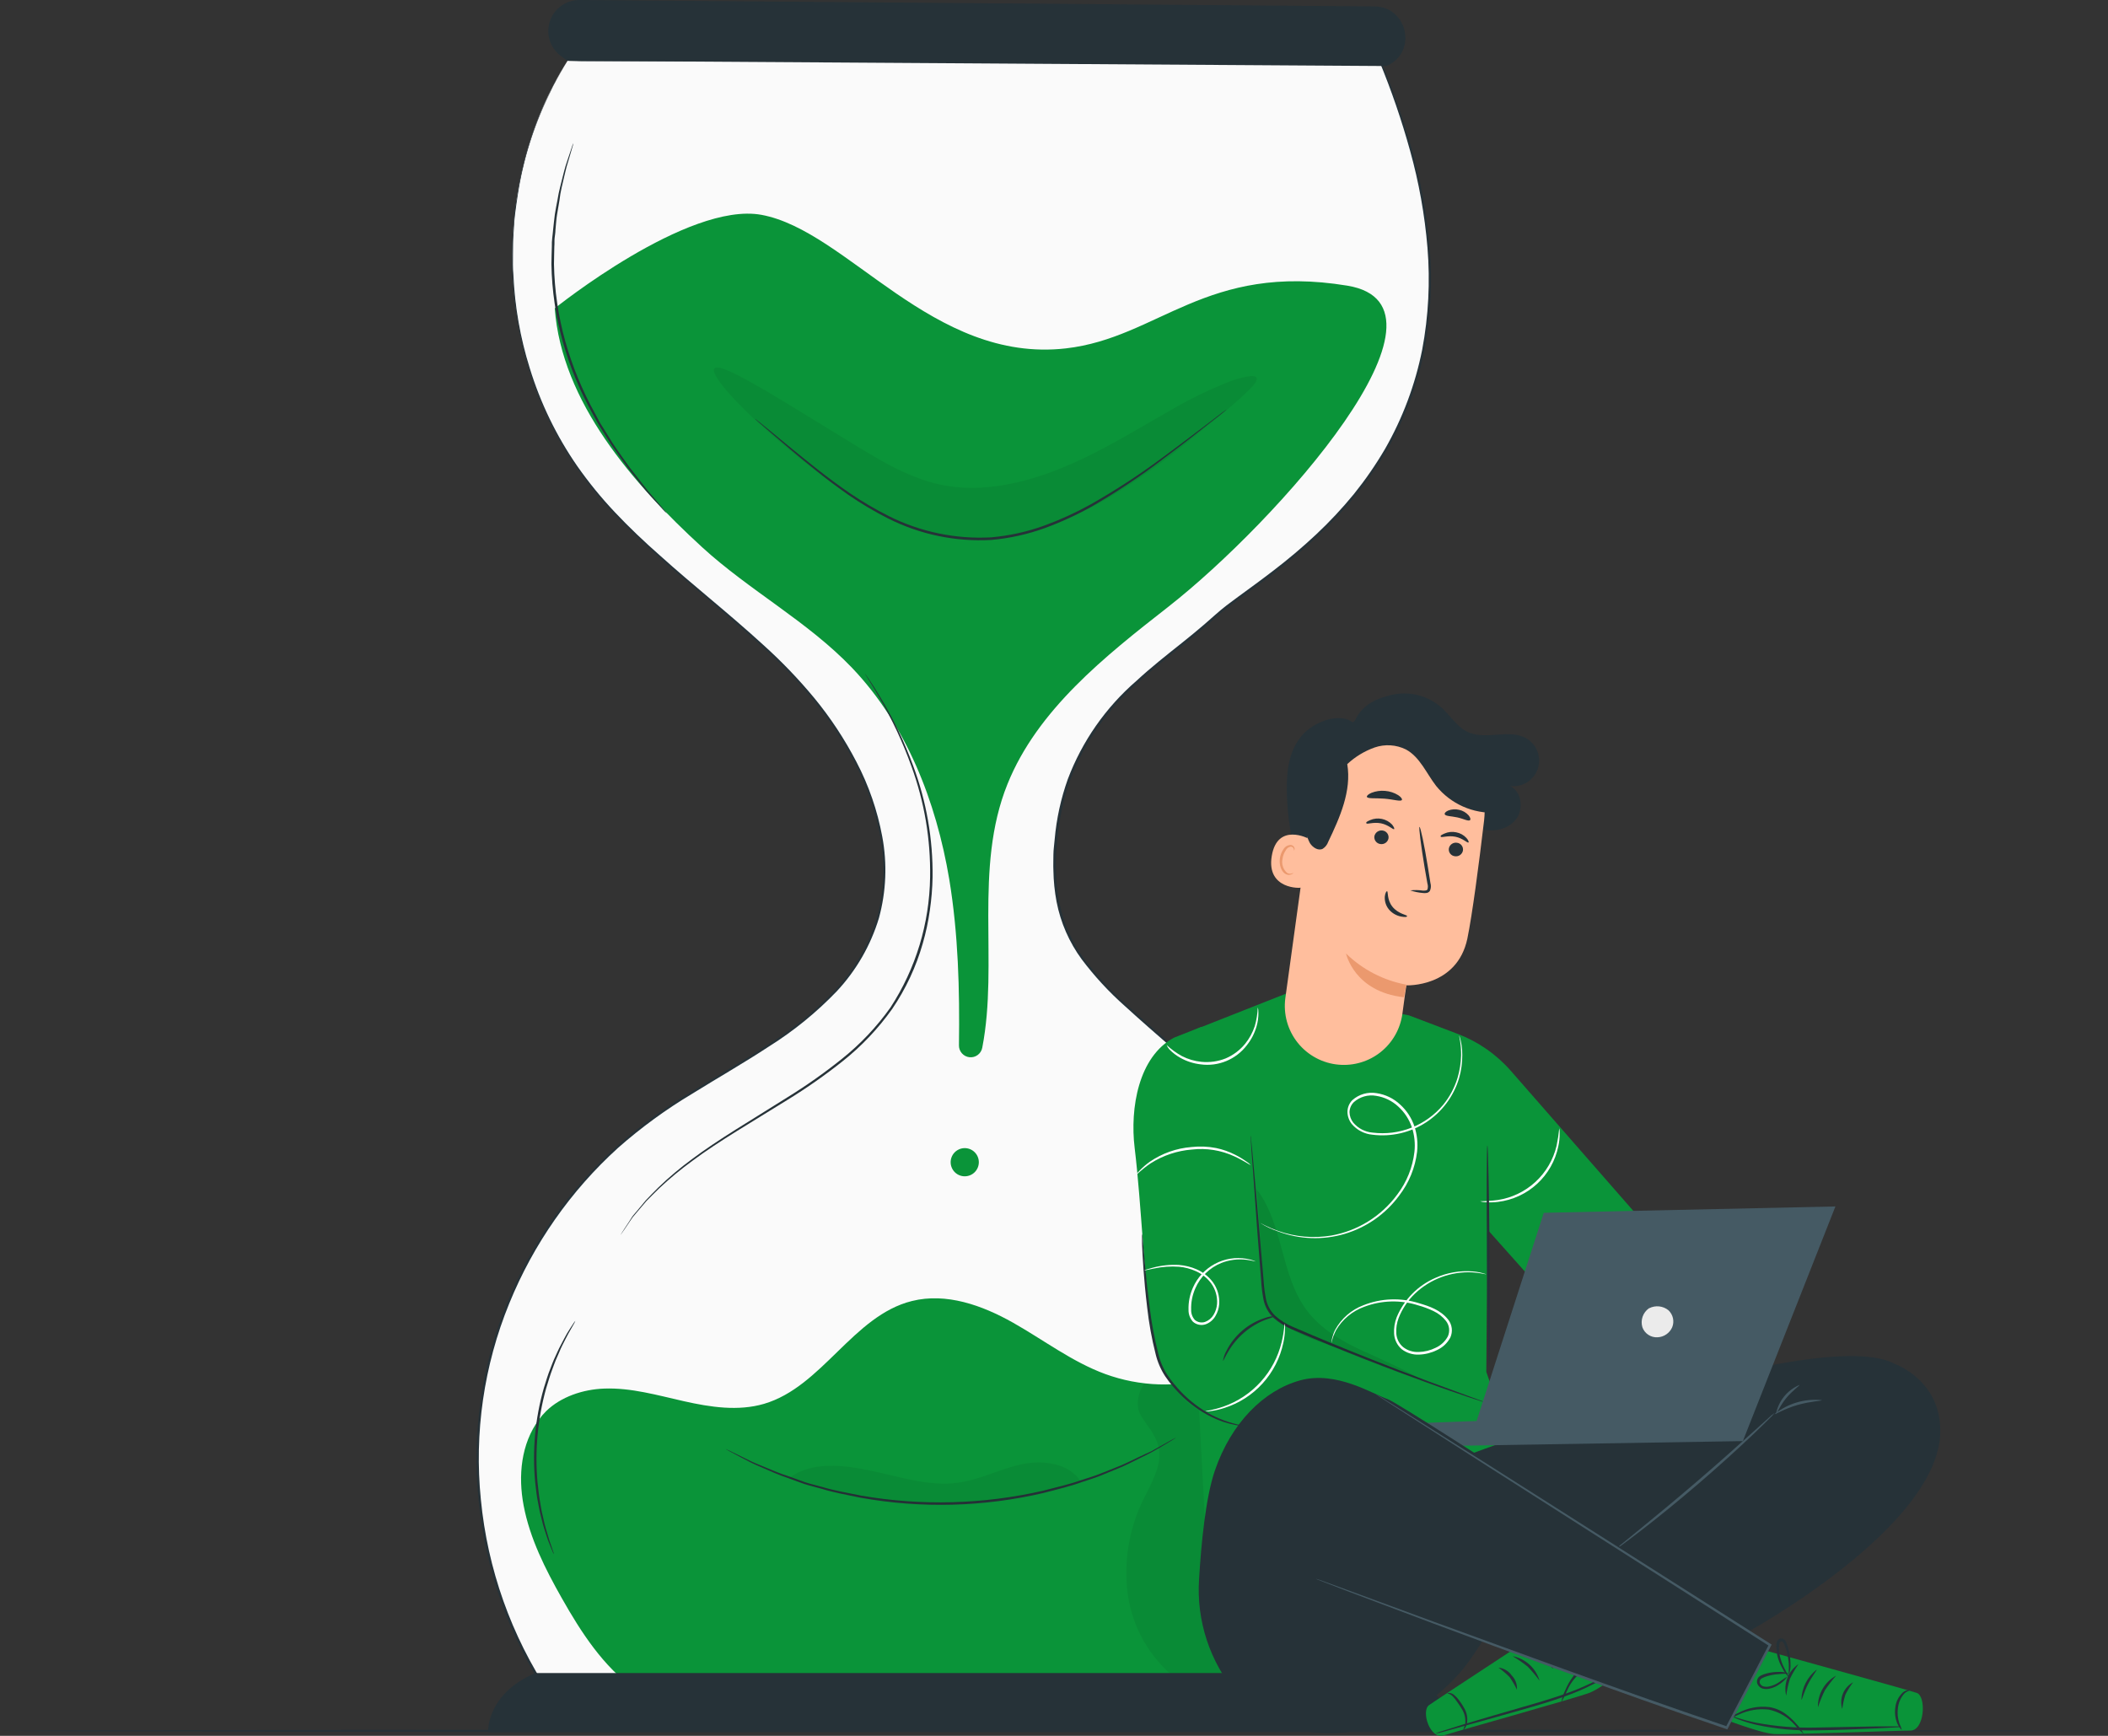 <svg width="170" height="140" viewBox="0 0 170 140" fill="none" xmlns="http://www.w3.org/2000/svg">
<rect x="0" y="0" width="170" height="140" fill="#333333" stroke="none"/>
<path d="M169.05 139.597C169.05 139.652 131.204 139.699 84.529 139.699C37.855 139.699 0 139.659 0 139.597C0 139.534 37.839 139.495 84.529 139.495C131.219 139.495 169.05 139.55 169.05 139.597Z" fill="#263238"/>
<path d="M45.77 4.902C39.481 14.791 39.892 28.505 46.765 37.999C51.345 44.331 58.214 48.579 63.668 54.166C69.122 59.754 73.268 68.002 70.388 75.266C67.457 82.66 58.872 85.665 52.446 90.352C45.356 95.515 40.543 103.226 39.018 111.863C37.492 120.501 39.373 129.393 44.265 136.673H111.04C111.04 136.673 122.772 114.32 107.69 97.279C92.609 80.238 84.51 79.964 85.066 68.789C85.622 57.614 93.443 53.99 97.914 49.797C102.385 45.605 124.166 35.837 111.318 4.898L45.77 4.902Z" fill="#FAFAFA"/>
<path d="M45.77 4.902H46.917H50.303H63.335L111.318 4.866H111.369V4.913C112.353 7.256 113.19 9.657 113.877 12.104C114.598 14.665 115.073 17.289 115.295 19.94C115.527 22.712 115.384 25.502 114.872 28.235C114.31 31.069 113.291 33.792 111.855 36.299C111.111 37.578 110.27 38.797 109.34 39.947C108.39 41.112 107.362 42.212 106.264 43.238C105.152 44.283 103.986 45.271 102.773 46.197C101.558 47.137 100.288 48.022 99.05 48.963C98.431 49.429 97.875 49.954 97.271 50.479C96.668 51.004 96.069 51.494 95.449 51.988C94.215 52.975 92.969 53.947 91.794 55.04C89.34 57.167 87.455 59.871 86.308 62.908C85.757 64.466 85.409 66.088 85.274 67.735C85.238 68.127 85.183 68.558 85.168 68.974C85.152 69.389 85.136 69.804 85.168 70.219C85.177 71.053 85.261 71.885 85.419 72.704C85.729 74.363 86.407 75.932 87.401 77.296C88.425 78.66 89.584 79.916 90.861 81.046C93.396 83.361 96.088 85.575 98.662 87.965C101.237 90.356 103.756 92.848 106.185 95.485C107.425 96.79 108.584 98.169 109.657 99.615C110.736 101.078 111.674 102.641 112.459 104.281C114.044 107.606 115.019 111.19 115.335 114.861C115.654 118.582 115.435 122.33 114.684 125.988C114.319 127.837 113.84 129.661 113.25 131.451C112.67 133.255 111.963 135.016 111.134 136.721L111.107 136.775H44.21L44.183 136.732C41.051 132.018 39.131 126.603 38.591 120.969C38.048 115.557 38.842 110.095 40.903 105.061C42.861 100.249 45.877 95.94 49.727 92.452C51.595 90.803 53.612 89.331 55.753 88.055C57.838 86.763 59.942 85.564 61.928 84.255C63.917 83.012 65.744 81.527 67.367 79.835C68.917 78.173 70.067 76.179 70.729 74.005C71.309 71.883 71.4 69.658 70.995 67.496C70.609 65.41 69.913 63.394 68.93 61.513C67.991 59.702 66.864 57.995 65.569 56.419C64.318 54.908 62.959 53.489 61.501 52.176C58.676 49.574 55.781 47.297 53.179 44.958C51.874 43.783 50.64 42.607 49.5 41.404C48.395 40.227 47.376 38.971 46.451 37.647C44.78 35.218 43.492 32.548 42.631 29.728C41.877 27.293 41.44 24.771 41.33 22.224C41.275 21.645 41.299 21.073 41.299 20.512C41.299 19.952 41.299 19.407 41.35 18.878C41.401 18.349 41.428 17.832 41.467 17.311C41.506 16.79 41.612 16.323 41.679 15.849C42.112 12.963 42.995 10.163 44.296 7.55C44.472 7.146 44.674 6.754 44.9 6.375L45.382 5.556C45.636 5.121 45.773 4.902 45.773 4.902L45.382 5.568L44.915 6.375C44.695 6.755 44.496 7.148 44.32 7.55C43.03 10.169 42.158 12.973 41.734 15.861C41.667 16.331 41.589 16.817 41.53 17.315C41.471 17.812 41.452 18.334 41.412 18.863C41.373 19.392 41.373 19.936 41.369 20.493C41.365 21.049 41.35 21.621 41.404 22.201C41.518 24.739 41.959 27.252 42.717 29.677C43.577 32.487 44.864 35.147 46.534 37.565C47.456 38.883 48.473 40.133 49.578 41.303C50.714 42.509 51.949 43.685 53.253 44.829C55.855 47.18 58.739 49.433 61.584 52.039C63.052 53.362 64.422 54.791 65.682 56.313C66.985 57.901 68.118 59.62 69.064 61.443C70.055 63.335 70.758 65.365 71.148 67.465C71.559 69.65 71.468 71.899 70.882 74.044C70.217 76.243 69.056 78.261 67.489 79.941C65.857 81.643 64.023 83.138 62.026 84.392C60.032 85.705 57.928 86.904 55.847 88.197C53.716 89.469 51.706 90.935 49.844 92.577C46.019 96.047 43.02 100.332 41.072 105.116C39.023 110.124 38.236 115.558 38.779 120.942C39.319 126.544 41.23 131.927 44.343 136.615L44.265 136.572H111.04L110.95 136.627C111.778 134.926 112.482 133.169 113.058 131.368C113.645 129.587 114.122 127.77 114.484 125.93C115.232 122.289 115.45 118.559 115.131 114.857C114.821 111.206 113.853 107.642 112.274 104.336C111.496 102.707 110.566 101.155 109.496 99.701C108.426 98.263 107.272 96.889 106.041 95.587C103.624 92.956 101.12 90.454 98.529 88.079C95.959 85.693 93.275 83.483 90.732 81.155C89.445 80.016 88.275 78.751 87.241 77.378C86.227 75.998 85.532 74.409 85.207 72.727C85.05 71.896 84.965 71.053 84.952 70.208C84.933 69.788 84.952 69.369 84.952 68.95C84.952 68.531 85.023 68.115 85.054 67.7C85.198 66.043 85.554 64.412 86.112 62.845C87.269 59.781 89.172 57.054 91.649 54.911C92.824 53.822 94.082 52.834 95.316 51.851C95.935 51.357 96.543 50.859 97.134 50.35C97.726 49.84 98.31 49.292 98.921 48.822C100.167 47.881 101.433 46.996 102.643 46.059C103.853 45.138 105.016 44.156 106.127 43.117C107.218 42.095 108.24 41.002 109.187 39.845C110.11 38.699 110.947 37.486 111.691 36.217C113.118 33.727 114.132 31.022 114.692 28.208C115.202 25.496 115.345 22.729 115.119 19.979C114.9 17.328 114.429 14.704 113.713 12.143C113.035 9.69 112.208 7.281 111.236 4.929L111.303 4.972L63.347 4.937H50.307H46.914L45.77 4.902Z" fill="#263238"/>
<path d="M108.654 23.039C118.489 24.657 102.984 42.078 94.203 48.951C89.11 52.928 83.663 57.246 81.25 63.233C78.507 70.027 80.54 77.66 79.216 84.494C79.173 84.729 79.043 84.94 78.851 85.084C78.66 85.227 78.421 85.293 78.183 85.267C77.945 85.242 77.725 85.128 77.568 84.947C77.41 84.766 77.327 84.533 77.335 84.294C77.398 79.807 77.28 75.325 76.552 70.909C75.498 64.64 73.092 58.453 68.715 53.864C65.13 50.115 60.432 47.626 56.611 44.123C51.032 39.01 45.299 32.416 44.739 24.869C44.739 24.869 55.452 16.249 61.4 17.326C68.351 18.6 75.192 29.324 85.959 28.098C93.451 27.24 97.248 21.166 108.654 23.039Z" fill="#0A9439"/>
<path d="M109.528 116.275C109.281 113.814 108.623 111.032 106.44 109.873C105.12 109.167 103.509 109.246 102.06 109.626C100.61 110.006 99.25 110.668 97.816 111.095C94.965 111.933 91.921 111.836 89.129 110.817C86.461 109.837 84.173 108.074 81.685 106.671C79.197 105.269 76.309 104.242 73.55 104.928C68.793 106.103 66.317 111.84 61.615 113.223C59.523 113.834 57.278 113.489 55.154 113.011C53.03 112.533 50.895 111.91 48.72 111.992C47.012 112.055 45.237 112.647 44.042 113.814L44.01 113.85C43.811 114.044 43.63 114.257 43.47 114.484C42.012 116.443 41.777 119.041 42.227 121.416C42.729 124.076 43.971 126.533 45.303 128.888C46.871 131.662 48.657 134.421 51.251 136.27C54.456 138.554 58.48 136.979 62.403 137.289C71.544 138.01 81.379 138.5 90.524 137.794C95.356 137.402 99.881 137.943 103.713 134.977C106.409 132.892 108.164 129.75 109.011 126.451C109.857 123.152 109.869 119.664 109.528 116.275Z" fill="#0A9439"/>
<g opacity="0.24">
<path opacity="0.24" d="M92.272 111.565C91.758 112.349 91.535 113.415 92.033 114.214C92.53 115.014 93.208 115.746 93.42 116.667C93.761 118.109 92.891 119.52 92.244 120.856C91.048 123.245 90.596 125.938 90.947 128.586C91.318 131.244 92.69 133.659 94.783 135.338C95.712 136.055 96.919 136.611 98.039 136.258C99.093 135.929 99.771 134.86 99.999 133.774C100.226 132.689 100.034 131.572 99.897 130.479C99.258 125.384 99.391 120.222 100.288 115.166C100.437 114.324 100.578 113.36 100.046 112.69C99.661 112.3 99.173 112.028 98.639 111.906C96.601 111.228 94.403 111.981 92.291 111.581" fill="black"/>
</g>
<path d="M39.363 139.707C39.363 139.707 39.179 136.642 43.176 134.934H113.411C113.411 134.934 117.074 136.791 117.525 139.636L39.363 139.707Z" fill="#263238"/>
<path d="M111.918 5.274L111.804 5.325L45.762 4.902C45.762 4.902 45.527 4.753 45.178 4.475C44.766 4.152 44.466 3.709 44.319 3.207C44.172 2.705 44.186 2.17 44.359 1.676C44.532 1.183 44.855 0.755 45.283 0.455C45.711 0.154 46.222 -0.005 46.745 0L110.848 0.517C113.485 0.541 114.316 4.146 111.918 5.274Z" fill="#263238"/>
<g opacity="0.24">
<path opacity="0.24" d="M101.339 30.469C101.472 30.724 100.974 31.253 100.03 32.115C99.086 32.977 97.679 34.109 95.931 35.531C93.833 37.265 91.606 38.837 89.27 40.233C87.819 41.074 86.292 41.775 84.71 42.33C83.852 42.626 82.976 42.868 82.088 43.054C81.155 43.253 80.208 43.376 79.255 43.423C77.325 43.528 75.392 43.262 73.562 42.639C71.944 42.051 70.406 41.261 68.985 40.288C67.669 39.418 66.537 38.556 65.459 37.73C64.381 36.903 63.421 36.107 62.552 35.355C59.084 32.35 57.258 30.14 57.611 29.713C57.963 29.286 60.432 30.677 64.272 33.028L67.406 34.947C68.531 35.629 69.734 36.386 70.964 37.083C72.185 37.8 73.479 38.384 74.824 38.827C76.2 39.239 77.637 39.408 79.071 39.328C82.08 39.171 84.999 38.114 87.527 36.891C90.054 35.669 92.342 34.242 94.325 33.129C95.894 32.203 97.534 31.404 99.231 30.739C100.473 30.304 101.225 30.222 101.339 30.469Z" fill="black"/>
</g>
<path d="M77.382 92.679C77.66 92.569 77.97 92.572 78.245 92.688C78.52 92.805 78.738 93.025 78.852 93.301C78.966 93.577 78.967 93.887 78.854 94.164C78.742 94.441 78.524 94.662 78.25 94.779C77.975 94.897 77.665 94.902 77.387 94.793C77.109 94.684 76.885 94.469 76.764 94.196C76.642 93.923 76.633 93.613 76.739 93.334C76.844 93.054 77.056 92.828 77.327 92.703" fill="#0A9439"/>
<path d="M53.763 41.397C53.677 41.326 53.598 41.247 53.528 41.161L52.889 40.464C52.619 40.154 52.262 39.794 51.898 39.336L50.652 37.768C50.225 37.165 49.743 36.514 49.257 35.809L48.54 34.669C48.418 34.473 48.289 34.277 48.171 34.069L47.827 33.435C46.784 31.587 45.967 29.62 45.393 27.577C44.817 25.535 44.506 23.428 44.469 21.308C44.469 20.818 44.496 20.344 44.504 19.877C44.504 19.646 44.504 19.419 44.535 19.196C44.567 18.972 44.582 18.753 44.606 18.537C44.657 18.106 44.688 17.687 44.747 17.287C44.806 16.888 44.888 16.504 44.955 16.147C45.064 15.415 45.26 14.776 45.397 14.188C45.472 13.906 45.531 13.639 45.605 13.404L45.82 12.75L46.122 11.853C46.151 11.746 46.19 11.642 46.24 11.543C46.224 11.652 46.197 11.76 46.161 11.864C46.095 12.092 46.008 12.393 45.895 12.774L45.699 13.428C45.632 13.667 45.578 13.933 45.507 14.212C45.382 14.78 45.197 15.422 45.115 16.171C45.052 16.531 44.99 16.911 44.923 17.307C44.856 17.703 44.841 18.118 44.794 18.549C44.794 18.765 44.751 18.98 44.727 19.203C44.704 19.427 44.727 19.654 44.704 19.881C44.704 20.344 44.672 20.814 44.676 21.3C44.715 23.408 45.021 25.503 45.589 27.534C46.16 29.562 46.966 31.516 47.991 33.356C48.105 33.568 48.218 33.779 48.328 33.991C48.438 34.203 48.575 34.383 48.693 34.587L49.398 35.727C49.876 36.448 50.35 37.098 50.765 37.686L51.988 39.253C52.34 39.72 52.689 40.084 52.948 40.405L53.559 41.13C53.633 41.215 53.7 41.304 53.763 41.397Z" fill="#263238"/>
<path d="M50.044 99.606C50.064 99.561 50.087 99.518 50.115 99.477L50.35 99.109C50.456 98.944 50.585 98.748 50.742 98.513L50.989 98.121C51.087 97.992 51.2 97.863 51.314 97.73L52.098 96.789C52.399 96.464 52.744 96.127 53.108 95.759C53.953 94.945 54.851 94.189 55.797 93.494C57.877 91.927 60.561 90.359 63.468 88.522C64.997 87.579 66.467 86.544 67.869 85.422C69.373 84.224 70.701 82.821 71.814 81.253C73.853 78.122 74.96 74.476 75.008 70.74C75.058 67.695 74.547 64.667 73.503 61.807C72.811 59.876 71.943 58.014 70.909 56.243C70.545 55.612 70.247 55.134 70.043 54.809L69.812 54.44C69.761 54.358 69.738 54.311 69.738 54.311C69.773 54.346 69.803 54.386 69.828 54.429L70.079 54.789C70.294 55.102 70.604 55.573 70.976 56.204C72.042 57.965 72.934 59.826 73.64 61.76C74.713 64.632 75.244 67.678 75.208 70.744C75.191 71.628 75.119 72.51 74.992 73.385C74.865 74.3 74.673 75.205 74.416 76.093C73.881 77.972 73.049 79.754 71.952 81.371C70.827 82.955 69.484 84.373 67.963 85.583C66.552 86.706 65.075 87.742 63.539 88.686C60.62 90.508 57.932 92.06 55.851 93.615C54.907 94.301 54.006 95.045 53.156 95.845C52.791 96.209 52.442 96.538 52.137 96.86L51.353 97.781C51.236 97.921 51.122 98.051 51.024 98.172L50.769 98.544L50.377 99.128L50.127 99.485C50.103 99.528 50.075 99.568 50.044 99.606Z" fill="#263238"/>
<path d="M46.4 106.531C46.377 106.594 46.348 106.656 46.314 106.715L46.032 107.213C45.907 107.424 45.758 107.691 45.605 107.996C45.452 108.302 45.256 108.662 45.092 109.074C45.005 109.277 44.911 109.489 44.817 109.708C44.723 109.928 44.645 110.171 44.551 110.414C44.363 110.9 44.214 111.432 44.041 111.981C43.36 114.437 43.125 116.996 43.348 119.535C43.415 120.115 43.462 120.672 43.563 121.181C43.607 121.436 43.642 121.687 43.693 121.922C43.744 122.157 43.799 122.384 43.849 122.6C43.936 123.035 44.065 123.415 44.159 123.752C44.253 124.089 44.347 124.378 44.433 124.614L44.617 125.154C44.644 125.215 44.661 125.28 44.668 125.346C44.631 125.292 44.6 125.233 44.578 125.17C44.52 125.025 44.449 124.853 44.359 124.641C44.24 124.362 44.137 124.077 44.049 123.787C43.944 123.45 43.806 123.07 43.708 122.635C43.654 122.419 43.599 122.192 43.54 121.957C43.481 121.722 43.446 121.467 43.395 121.213C43.285 120.695 43.23 120.139 43.16 119.555C42.915 117 43.151 114.421 43.857 111.954C44.034 111.389 44.19 110.853 44.39 110.367C44.488 110.124 44.566 109.885 44.668 109.661L44.958 109.023C45.131 108.631 45.35 108.267 45.503 107.953C45.641 107.683 45.794 107.422 45.961 107.169L46.275 106.687C46.353 106.582 46.392 106.527 46.4 106.531Z" fill="#263238"/>
<path d="M94.842 115.95L94.764 116.005L94.521 116.158L93.569 116.73L92.879 117.121C92.62 117.266 92.334 117.4 92.029 117.552C91.41 117.85 90.728 118.23 89.921 118.536L88.667 119.049C88.232 119.222 87.758 119.359 87.28 119.523C86.328 119.872 85.27 120.123 84.169 120.409C79.334 121.541 74.32 121.674 69.432 120.801C68.311 120.573 67.246 120.378 66.274 120.08C65.788 119.939 65.31 119.829 64.863 119.688L63.586 119.222C62.767 118.959 62.062 118.618 61.431 118.352C61.117 118.215 60.824 118.093 60.561 117.96L59.848 117.588L58.868 117.067L58.618 116.926L58.535 116.875C58.535 116.875 58.571 116.875 58.629 116.91L58.888 117.031L59.883 117.517L60.6 117.87C60.867 117.995 61.164 118.109 61.478 118.242C62.109 118.493 62.814 118.826 63.637 119.077L64.899 119.535C65.345 119.684 65.823 119.79 66.309 119.927C67.277 120.217 68.339 120.401 69.444 120.624C74.309 121.467 79.293 121.334 84.106 120.233C85.203 119.95 86.257 119.711 87.209 119.371C87.687 119.21 88.157 119.081 88.592 118.908L89.846 118.411C90.653 118.113 91.339 117.744 91.958 117.458C92.264 117.31 92.554 117.18 92.812 117.067L93.51 116.675L94.478 116.134L94.732 116.001C94.811 115.958 94.842 115.946 94.842 115.95Z" fill="#263238"/>
<path d="M98.929 33.02C98.905 33.048 98.877 33.073 98.847 33.094L98.588 33.306C98.349 33.498 98.016 33.768 97.589 34.09C96.719 34.779 95.457 35.778 93.862 36.969C92.007 38.39 90.06 39.688 88.036 40.856C86.832 41.53 85.577 42.108 84.282 42.584C82.886 43.092 81.429 43.416 79.949 43.548C77.071 43.71 74.201 43.112 71.626 41.816C70.513 41.251 69.438 40.612 68.409 39.904C67.453 39.23 66.579 38.576 65.808 37.945C64.24 36.699 63.041 35.645 62.195 34.924L61.227 34.086L60.98 33.866L60.898 33.784C60.898 33.784 60.933 33.784 60.992 33.846L61.255 34.054L62.246 34.861C63.108 35.567 64.338 36.601 65.898 37.831C66.681 38.447 67.547 39.093 68.507 39.759C69.532 40.455 70.602 41.083 71.709 41.64C74.257 42.91 77.093 43.495 79.937 43.337C81.399 43.207 82.839 42.888 84.22 42.388C85.505 41.918 86.753 41.348 87.95 40.684C89.971 39.537 91.92 38.267 93.784 36.879C95.383 35.704 96.656 34.724 97.546 34.054L98.568 33.27L98.839 33.075C98.866 33.052 98.896 33.033 98.929 33.02Z" fill="#263238"/>
<g opacity="0.24">
<path opacity="0.24" d="M63.59 119.241C65.447 117.807 68.057 118.152 70.353 118.638C72.649 119.124 74.961 119.903 77.284 119.578C79.036 119.331 80.642 118.473 82.378 118.097C84.114 117.721 86.202 117.999 87.162 119.484C79.49 121.956 71.222 121.871 63.602 119.241" fill="black"/>
</g>
<path d="M128.375 108.607L119.951 99.16L119.864 110.645L122.403 118.011L97.162 122.388L96.092 102.471L94.274 87.19C94.166 86.279 94.363 85.358 94.834 84.57C95.304 83.782 96.022 83.173 96.876 82.837L103.823 80.094L113.619 81.888L117.557 83.385C119.208 84.014 120.679 85.038 121.843 86.367L133.692 99.916" fill="#0A9439"/>
<path d="M119.363 96.887C119.838 96.881 120.313 96.847 120.785 96.785C121.921 96.612 122.98 96.103 123.826 95.324C124.671 94.545 125.265 93.531 125.53 92.412C125.628 91.945 125.7 91.473 125.746 90.998C125.777 91.126 125.789 91.258 125.781 91.39C125.784 91.746 125.747 92.1 125.671 92.448C125.434 93.611 124.837 94.671 123.964 95.476C123.091 96.281 121.987 96.791 120.809 96.934C120.456 96.98 120.1 96.988 119.747 96.958C119.616 96.955 119.486 96.931 119.363 96.887Z" fill="white"/>
<path d="M120.095 110.155C120.154 110.155 120.17 106.174 120.131 101.268C120.091 96.362 120.009 92.385 119.95 92.385C119.892 92.385 119.876 96.363 119.915 101.272C119.954 106.182 120.037 110.155 120.095 110.155Z" fill="#263238"/>
<path d="M119.171 113.074L103.921 106.934C103.318 106.692 102.795 106.285 102.411 105.761C102.027 105.237 101.796 104.616 101.746 103.968L100.63 89.345C100.63 89.345 100.763 83.123 96.876 82.821L94.678 83.691C91.821 85.207 91.116 89.369 91.504 92.578C92.056 97.139 92.287 103.596 92.903 107.553C93.412 110.794 95.254 113.643 98.435 114.477L117.22 118.544L119.171 113.074Z" fill="#0A9439"/>
<path d="M100.849 91.575C100.874 91.684 100.89 91.795 100.896 91.907C100.92 92.147 100.955 92.468 100.994 92.871C101.072 93.73 101.182 94.936 101.315 96.418C101.448 97.899 101.597 99.705 101.77 101.68C101.809 102.177 101.852 102.683 101.895 103.2C101.925 103.726 101.991 104.25 102.091 104.767C102.197 105.291 102.463 105.768 102.851 106.135C103.269 106.502 103.744 106.799 104.258 107.012C108.462 108.831 112.337 110.335 115.151 111.389L118.493 112.62L119.402 112.953C119.508 112.988 119.612 113.031 119.712 113.082C119.601 113.062 119.492 113.032 119.386 112.992L118.466 112.694C117.682 112.428 116.506 112.032 115.104 111.519C112.271 110.5 108.392 109.019 104.172 107.208C103.638 106.984 103.144 106.674 102.71 106.292C102.293 105.896 102.009 105.381 101.895 104.818C101.794 104.293 101.73 103.762 101.703 103.227C101.66 102.706 101.621 102.201 101.582 101.703C101.429 99.744 101.288 97.942 101.19 96.437C101.092 94.932 100.994 93.745 100.931 92.887C100.904 92.495 100.884 92.158 100.872 91.919C100.855 91.805 100.847 91.69 100.849 91.575Z" fill="#263238"/>
<path d="M92.111 99.524C92.127 99.589 92.136 99.654 92.138 99.72L92.189 100.285C92.236 100.806 92.295 101.507 92.37 102.361C92.444 103.215 92.562 104.277 92.714 105.429C92.864 106.677 93.093 107.914 93.4 109.132C93.544 109.76 93.796 110.358 94.145 110.899C94.485 111.397 94.866 111.864 95.285 112.298C95.998 113.032 96.822 113.649 97.726 114.128C98.569 114.556 99.473 114.852 100.406 115.006C100.34 115.014 100.273 115.014 100.206 115.006C100.017 114.993 99.828 114.968 99.642 114.931C98.953 114.803 98.285 114.577 97.659 114.261C96.73 113.793 95.882 113.176 95.152 112.435C94.718 111.997 94.325 111.521 93.976 111.013C93.61 110.456 93.345 109.839 93.192 109.191C92.881 107.963 92.655 106.715 92.515 105.457C92.374 104.281 92.279 103.255 92.217 102.377C92.154 101.499 92.119 100.786 92.099 100.292C92.099 100.065 92.099 99.877 92.099 99.724C92.093 99.657 92.097 99.59 92.111 99.524Z" fill="#263238"/>
<path d="M98.631 109.755C98.671 109.47 98.766 109.194 98.909 108.944C99.224 108.32 99.659 107.764 100.191 107.31C100.722 106.856 101.339 106.512 102.005 106.3C102.275 106.196 102.562 106.147 102.851 106.155C102.595 106.261 102.333 106.356 102.068 106.437C101.438 106.68 100.853 107.029 100.34 107.467C99.827 107.906 99.391 108.428 99.05 109.011C98.776 109.462 98.663 109.767 98.631 109.755Z" fill="#263238"/>
<path d="M101.633 98.635C101.666 98.645 101.697 98.66 101.727 98.678L102.001 98.823C102.355 98.998 102.718 99.151 103.09 99.282C104.461 99.763 105.932 99.89 107.365 99.65C109.494 99.27 111.396 98.088 112.678 96.347C113.445 95.341 113.925 94.147 114.069 92.891C114.14 92.231 114.071 91.563 113.865 90.932C113.649 90.287 113.271 89.709 112.768 89.251C112.273 88.787 111.649 88.484 110.978 88.381C110.66 88.324 110.333 88.34 110.022 88.428C109.711 88.515 109.425 88.672 109.183 88.887C108.964 89.101 108.838 89.392 108.83 89.698C108.837 90.002 108.942 90.296 109.128 90.536C109.323 90.768 109.562 90.96 109.831 91.099C110.1 91.238 110.394 91.323 110.696 91.347C111.757 91.48 112.834 91.343 113.829 90.951C114.823 90.559 115.704 89.923 116.389 89.102C116.908 88.463 117.299 87.73 117.541 86.943C117.721 86.347 117.818 85.728 117.831 85.105C117.835 84.712 117.806 84.319 117.745 83.93C117.721 83.808 117.701 83.707 117.69 83.628C117.686 83.593 117.686 83.558 117.69 83.522C117.852 84.029 117.931 84.558 117.925 85.09C117.929 85.722 117.842 86.351 117.666 86.959C117.23 88.423 116.288 89.684 115.009 90.519C113.729 91.353 112.195 91.707 110.68 91.516C110.356 91.487 110.042 91.395 109.754 91.244C109.466 91.094 109.211 90.888 109.003 90.638C108.79 90.364 108.672 90.029 108.666 89.682C108.666 89.325 108.807 88.983 109.058 88.73C109.321 88.495 109.634 88.322 109.973 88.224C110.312 88.127 110.669 88.107 111.017 88.166C111.73 88.271 112.393 88.593 112.917 89.086C113.448 89.566 113.845 90.175 114.069 90.854C114.283 91.51 114.355 92.205 114.281 92.891C114.128 94.175 113.631 95.393 112.843 96.418C111.755 97.902 110.211 98.989 108.447 99.513C106.683 100.036 104.796 99.968 103.074 99.317C102.566 99.154 102.081 98.925 101.633 98.635Z" fill="white"/>
<path d="M91.641 94.736C91.707 94.619 91.792 94.513 91.892 94.423C92.142 94.158 92.418 93.918 92.715 93.706C93.715 93.018 94.878 92.606 96.088 92.511C96.752 92.436 97.423 92.464 98.079 92.593C98.611 92.704 99.127 92.885 99.611 93.134C99.936 93.297 100.247 93.486 100.543 93.698C100.658 93.768 100.761 93.855 100.849 93.957C100.825 93.988 100.371 93.643 99.548 93.263C98.475 92.766 97.286 92.576 96.112 92.714C94.933 92.807 93.795 93.188 92.797 93.823C92.041 94.329 91.668 94.764 91.641 94.736Z" fill="white"/>
<path d="M94.082 84.279C94.454 84.629 94.868 84.93 95.316 85.176C95.805 85.427 96.337 85.584 96.884 85.638C97.549 85.705 98.221 85.611 98.843 85.364C99.452 85.104 99.99 84.701 100.41 84.189C100.757 83.761 101.023 83.274 101.194 82.751C101.335 82.259 101.415 81.753 101.433 81.242C101.471 81.377 101.488 81.517 101.484 81.657C101.49 82.042 101.439 82.425 101.331 82.794C101.171 83.344 100.905 83.858 100.547 84.306C100.118 84.868 99.547 85.306 98.893 85.576C98.239 85.846 97.526 85.938 96.825 85.842C96.257 85.778 95.707 85.602 95.207 85.325C94.87 85.14 94.563 84.905 94.297 84.627C94.205 84.525 94.132 84.407 94.082 84.279Z" fill="white"/>
<path d="M107.373 108.325C107.374 108.228 107.384 108.131 107.404 108.035C107.459 107.763 107.55 107.499 107.675 107.251C108.173 106.339 108.982 105.635 109.955 105.269C111.387 104.699 112.972 104.643 114.441 105.108C115.249 105.347 116.173 105.645 116.792 106.433C116.948 106.634 117.046 106.873 117.077 107.126C117.107 107.378 117.068 107.634 116.965 107.867C116.728 108.32 116.346 108.68 115.879 108.889C115.429 109.112 114.936 109.235 114.434 109.25C113.935 109.274 113.444 109.121 113.046 108.819C112.863 108.662 112.714 108.47 112.607 108.254C112.501 108.038 112.44 107.802 112.427 107.561C112.402 107.111 112.473 106.661 112.635 106.241C113.226 104.812 114.35 103.671 115.77 103.059C116.711 102.639 117.743 102.461 118.771 102.542C119.145 102.57 119.514 102.648 119.868 102.773C119.868 102.8 119.476 102.671 118.763 102.62C117.912 102.574 117.06 102.702 116.259 102.996C115.459 103.291 114.727 103.745 114.108 104.332C113.534 104.883 113.086 105.551 112.796 106.292C112.644 106.687 112.578 107.111 112.604 107.534C112.615 107.748 112.67 107.958 112.766 108.15C112.862 108.342 112.996 108.512 113.16 108.65C113.518 108.926 113.963 109.064 114.414 109.042C114.885 109.03 115.348 108.915 115.77 108.705C116.196 108.515 116.546 108.188 116.765 107.777C116.853 107.576 116.886 107.356 116.86 107.139C116.834 106.922 116.749 106.716 116.616 106.542C116.343 106.197 115.992 105.921 115.593 105.735C115.206 105.55 114.804 105.399 114.39 105.285C112.96 104.822 111.414 104.862 110.01 105.398C109.058 105.743 108.257 106.409 107.745 107.283C107.575 107.612 107.45 107.963 107.373 108.325Z" fill="white"/>
<path d="M97.217 113.83C97.217 113.791 97.797 113.744 98.678 113.438C99.829 113.033 100.86 112.346 101.677 111.439C102.495 110.533 103.072 109.437 103.357 108.25C103.58 107.341 103.572 106.75 103.611 106.753C103.639 106.889 103.645 107.028 103.631 107.165C103.622 107.54 103.577 107.914 103.498 108.282C103.244 109.506 102.668 110.641 101.829 111.569C100.99 112.497 99.918 113.184 98.725 113.559C98.368 113.676 98.001 113.758 97.628 113.806C97.493 113.834 97.354 113.842 97.217 113.83Z" fill="white"/>
<path d="M92.272 102.464C92.33 102.431 92.392 102.406 92.456 102.389C92.581 102.35 92.762 102.295 93.001 102.233C93.679 102.054 94.381 101.983 95.081 102.021C95.568 102.058 96.044 102.176 96.492 102.37C97.013 102.594 97.467 102.951 97.808 103.404C98.183 103.918 98.365 104.548 98.322 105.183C98.296 105.521 98.193 105.848 98.02 106.139C97.845 106.446 97.567 106.682 97.236 106.805C97.062 106.865 96.875 106.877 96.694 106.841C96.513 106.806 96.345 106.723 96.206 106.601C95.971 106.342 95.843 106.003 95.849 105.653C95.829 105.029 95.952 104.408 96.21 103.839C96.567 103.028 97.186 102.36 97.966 101.94C98.747 101.52 99.646 101.374 100.52 101.523C100.708 101.553 100.893 101.598 101.072 101.66C101.194 101.707 101.256 101.735 101.253 101.743C101.249 101.751 100.99 101.66 100.508 101.602C99.827 101.519 99.136 101.608 98.498 101.86C97.553 102.24 96.796 102.978 96.394 103.913C96.155 104.457 96.041 105.048 96.061 105.641C96.052 105.941 96.159 106.233 96.359 106.456C96.471 106.552 96.606 106.617 96.751 106.644C96.896 106.672 97.046 106.661 97.185 106.613C97.476 106.506 97.719 106.301 97.875 106.033C98.031 105.769 98.125 105.473 98.149 105.167C98.19 104.579 98.026 103.994 97.683 103.514C97.365 103.083 96.939 102.742 96.449 102.526C96.02 102.332 95.562 102.21 95.093 102.166C94.408 102.115 93.719 102.164 93.048 102.311C92.542 102.409 92.28 102.479 92.272 102.464Z" fill="white"/>
<g opacity="0.3">
<path opacity="0.3" d="M114.786 111.33C113.156 110.409 111.562 109.7 109.857 108.928C108.153 108.156 106.48 107.157 105.363 105.653C103.259 102.816 103.498 98.721 101.347 95.924C101.488 97.804 101.627 99.686 101.766 101.57C101.895 103.294 101.633 105.002 102.741 106.174C103.678 107.161 105.504 107.917 106.797 108.345C109.395 109.203 112.192 110.476 114.786 111.33Z" fill="black"/>
</g>
<path d="M141.305 132.822C141.305 132.822 154.067 136.348 154.58 136.537C155.364 136.807 155.219 139.624 154.024 139.577C153.456 139.558 144.228 139.922 143.053 139.851C141.877 139.781 138.351 138.39 138.351 138.39L141.305 132.822Z" fill="#0A9439"/>
<path d="M146.607 137.693C146.764 137.224 146.953 136.765 147.171 136.321C147.445 135.91 147.746 135.518 148.072 135.146C147.618 135.394 147.241 135.763 146.983 136.212C146.724 136.66 146.594 137.171 146.607 137.689V137.693Z" fill="#263238"/>
<path d="M145.274 137.089C145.337 137.089 145.466 136.498 145.807 135.831C146.148 135.165 146.548 134.699 146.505 134.656C146.132 134.946 145.829 135.315 145.616 135.736C145.403 136.158 145.286 136.621 145.274 137.093V137.089Z" fill="#263238"/>
<path d="M144.048 136.756C144.11 136.299 144.21 135.848 144.346 135.408C144.546 134.992 144.778 134.593 145.039 134.213C144.635 134.485 144.323 134.875 144.146 135.329C143.969 135.784 143.934 136.281 144.048 136.756Z" fill="#263238"/>
<path d="M144.256 135.106C144.368 134.804 144.415 134.48 144.393 134.158C144.389 133.807 144.345 133.457 144.264 133.116C144.214 132.914 144.15 132.716 144.072 132.524C144.035 132.403 143.964 132.294 143.868 132.211C143.803 132.163 143.724 132.139 143.644 132.144C143.564 132.148 143.488 132.18 143.429 132.234C143.33 132.329 143.27 132.458 143.26 132.595C143.251 132.707 143.251 132.82 143.26 132.932C143.262 133.142 143.288 133.351 143.339 133.555C143.424 133.897 143.555 134.225 143.731 134.53C143.871 134.825 144.065 135.091 144.303 135.314C144.334 135.314 144.119 134.997 143.864 134.476C143.715 134.174 143.603 133.856 143.531 133.527C143.49 133.335 143.469 133.14 143.468 132.943C143.468 132.748 143.468 132.505 143.586 132.411C143.609 132.39 143.639 132.378 143.67 132.378C143.701 132.378 143.731 132.39 143.754 132.411C143.818 132.473 143.866 132.55 143.895 132.634C143.97 132.818 144.034 133.006 144.087 133.198C144.177 133.523 144.233 133.857 144.256 134.193C144.279 134.742 144.22 135.102 144.256 135.106Z" fill="#263238"/>
<path d="M144.24 134.977C143.98 134.869 143.698 134.823 143.417 134.844C143.112 134.844 142.808 134.881 142.512 134.954C142.329 134.995 142.153 135.06 141.987 135.146C141.882 135.199 141.798 135.285 141.746 135.39C141.695 135.495 141.679 135.614 141.701 135.73C141.73 135.84 141.788 135.94 141.868 136.02C141.949 136.101 142.049 136.159 142.159 136.188C142.347 136.235 142.544 136.235 142.731 136.188C143.033 136.119 143.317 135.985 143.562 135.796C143.794 135.641 143.995 135.443 144.154 135.212C143.918 135.35 143.692 135.503 143.476 135.671C143.239 135.833 142.973 135.949 142.692 136.012C142.537 136.051 142.374 136.051 142.218 136.012C142.144 135.993 142.077 135.955 142.023 135.902C141.968 135.849 141.929 135.783 141.908 135.71C141.897 135.638 141.908 135.564 141.942 135.5C141.976 135.436 142.031 135.384 142.097 135.353C142.242 135.273 142.398 135.213 142.559 135.173C142.84 135.093 143.129 135.043 143.421 135.024C143.919 134.962 144.232 135.013 144.24 134.977Z" fill="#263238"/>
<path d="M148.566 137.83C148.62 137.44 148.705 137.054 148.82 136.678C148.999 136.328 149.208 135.993 149.443 135.678C149.072 135.881 148.781 136.206 148.621 136.598C148.461 136.99 148.442 137.425 148.566 137.83Z" fill="#263238"/>
<path d="M139.663 138.421C139.818 138.519 139.984 138.598 140.157 138.657C140.62 138.832 141.094 138.979 141.575 139.095C143.176 139.445 144.812 139.6 146.45 139.558C148.362 139.534 150.086 139.448 151.336 139.397L152.813 139.319C152.995 139.316 153.175 139.297 153.354 139.264C153.174 139.236 152.991 139.226 152.809 139.236H151.332L146.45 139.331C144.827 139.372 143.205 139.241 141.611 138.939C140.388 138.692 139.679 138.378 139.663 138.421Z" fill="#263238"/>
<path d="M139.287 138.712C139.287 138.739 139.652 138.535 140.243 138.277C140.995 137.922 141.832 137.786 142.657 137.885C143.469 138.061 144.201 138.495 144.745 139.123C144.972 139.391 145.217 139.642 145.478 139.875C145.31 139.564 145.1 139.276 144.855 139.021C144.604 138.729 144.32 138.466 144.009 138.237C143.619 137.949 143.167 137.758 142.688 137.681C141.822 137.576 140.945 137.742 140.177 138.155C139.852 138.291 139.552 138.479 139.287 138.712Z" fill="#263238"/>
<path d="M127.744 129.3C127.744 129.3 115.668 137.207 115.237 137.528C114.586 138.018 115.331 140.357 116.459 139.954C116.992 139.762 127.125 136.94 128.214 136.517C129.303 136.094 132.238 133.72 132.238 133.72L127.744 129.3Z" fill="#0A9439"/>
<path d="M124.159 135.553C124.013 135.056 123.734 134.609 123.351 134.26C122.968 133.911 122.497 133.674 121.988 133.574C122.413 133.829 122.82 134.112 123.207 134.421C123.547 134.778 123.865 135.156 124.159 135.553Z" fill="#263238"/>
<path d="M125.24 134.574C125.087 134.126 124.836 133.719 124.506 133.38C124.176 133.041 123.775 132.78 123.332 132.615C123.301 132.669 123.83 133.006 124.351 133.524C124.872 134.041 125.185 134.605 125.24 134.574Z" fill="#263238"/>
<path d="M126.329 133.876C126.328 133.383 126.14 132.908 125.804 132.548C125.524 132.149 125.104 131.87 124.629 131.764C124.992 132.048 125.334 132.358 125.651 132.693C125.908 133.068 126.135 133.464 126.329 133.876Z" fill="#263238"/>
<path d="M125.632 132.375C125.663 132.375 125.499 132.035 125.362 131.47C125.279 131.143 125.231 130.808 125.217 130.471C125.203 130.273 125.203 130.074 125.217 129.876C125.215 129.786 125.238 129.698 125.283 129.621C125.3 129.594 125.327 129.575 125.358 129.568C125.388 129.561 125.421 129.566 125.448 129.582C125.585 129.637 125.656 129.872 125.722 130.06C125.78 130.246 125.819 130.438 125.84 130.632C125.87 130.968 125.86 131.306 125.808 131.639C125.726 132.211 125.612 132.56 125.644 132.571C125.805 132.291 125.912 131.983 125.957 131.662C126.032 131.319 126.059 130.967 126.036 130.616C126.02 130.406 125.982 130.199 125.922 129.997C125.89 129.889 125.85 129.783 125.804 129.68C125.752 129.551 125.655 129.447 125.53 129.386C125.458 129.352 125.375 129.345 125.298 129.366C125.221 129.386 125.153 129.434 125.107 129.499C125.042 129.608 125.008 129.733 125.009 129.86C124.966 130.418 125.03 130.979 125.197 131.513C125.28 131.828 125.428 132.122 125.632 132.375Z" fill="#263238"/>
<path d="M125.589 132.246C125.589 132.278 125.887 132.137 126.373 132.015C126.657 131.947 126.947 131.908 127.239 131.898C127.405 131.886 127.572 131.897 127.736 131.929C127.808 131.939 127.875 131.972 127.928 132.022C127.98 132.073 128.014 132.139 128.026 132.211C128.029 132.289 128.012 132.366 127.975 132.435C127.939 132.504 127.885 132.562 127.818 132.603C127.684 132.688 127.531 132.739 127.372 132.752C127.085 132.78 126.796 132.751 126.522 132.666C126.266 132.57 126.004 132.493 125.738 132.434C125.959 132.611 126.212 132.744 126.482 132.826C126.773 132.938 127.085 132.984 127.395 132.963C127.589 132.953 127.776 132.894 127.94 132.791C128.037 132.731 128.116 132.647 128.169 132.546C128.222 132.446 128.247 132.333 128.242 132.219C128.228 132.102 128.176 131.993 128.095 131.908C128.014 131.824 127.907 131.768 127.791 131.749C127.607 131.716 127.42 131.708 127.235 131.725C126.93 131.746 126.629 131.802 126.337 131.894C126.064 131.952 125.808 132.073 125.589 132.246Z" fill="#263238"/>
<path d="M117.995 139.518C117.995 139.538 118.199 139.397 118.293 139.052C118.387 138.602 118.306 138.132 118.066 137.74C117.95 137.529 117.819 137.328 117.674 137.136C117.556 136.973 117.418 136.825 117.263 136.697C117.151 136.605 117.015 136.549 116.871 136.537C116.769 136.537 116.718 136.556 116.718 136.568C116.718 136.58 116.934 136.588 117.157 136.815C117.289 136.948 117.406 137.095 117.506 137.254C117.646 137.443 117.777 137.639 117.897 137.841C118.114 138.193 118.208 138.606 118.164 139.017C118.118 139.187 118.062 139.355 117.995 139.518Z" fill="#263238"/>
<path d="M122.333 136.278C122.349 136.066 122.319 135.853 122.246 135.654C122.172 135.454 122.056 135.273 121.906 135.122C121.785 134.947 121.627 134.8 121.444 134.693C121.261 134.585 121.056 134.519 120.844 134.499C121.164 134.727 121.464 134.981 121.741 135.259C121.967 135.582 122.165 135.923 122.333 136.278Z" fill="#263238"/>
<path d="M130.996 134.139C130.808 134.243 130.63 134.364 130.463 134.499C129.985 134.832 129.488 135.137 128.974 135.412C128.215 135.815 127.429 136.167 126.623 136.466C125.707 136.807 124.664 137.129 123.598 137.442C121.424 138.069 119.457 138.641 118.038 139.068L116.35 139.597C116.141 139.652 115.938 139.726 115.742 139.817C115.956 139.787 116.167 139.742 116.373 139.679L118.07 139.205C119.5 138.813 121.471 138.265 123.645 137.638C124.731 137.321 125.761 136.991 126.678 136.639C127.494 136.329 128.287 135.959 129.049 135.534C129.561 135.244 130.051 134.916 130.514 134.554C130.686 134.429 130.847 134.29 130.996 134.139Z" fill="#263238"/>
<path d="M131.443 134.299C131.118 134.156 130.773 134.064 130.42 134.025C129.562 133.866 128.675 133.976 127.881 134.339C127.452 134.563 127.083 134.889 126.807 135.287C126.58 135.601 126.39 135.94 126.239 136.298C126.082 136.615 125.97 136.953 125.906 137.301C126.084 136.998 126.241 136.684 126.376 136.36C126.703 135.595 127.27 134.957 127.991 134.542C128.749 134.201 129.588 134.08 130.412 134.194C131.039 134.245 131.435 134.331 131.443 134.299Z" fill="#263238"/>
<path d="M152.841 110.018C152.841 110.018 156.465 111.311 156.477 115.374C156.508 123.152 140.757 131.729 140.757 131.729L119.794 117.843L118.481 117.31C118.481 117.31 146.791 106.683 152.841 110.018Z" fill="#263238"/>
<path d="M130.412 124.856C130.605 124.749 130.789 124.626 130.961 124.488C131.302 124.237 131.792 123.869 132.391 123.403C133.594 122.478 135.224 121.161 136.983 119.653C138.743 118.144 140.286 116.73 141.384 115.684C141.932 115.162 142.371 114.731 142.673 114.43C142.836 114.283 142.985 114.121 143.119 113.948C142.939 114.074 142.77 114.216 142.614 114.371L141.282 115.574C140.157 116.589 138.598 117.987 136.842 119.492C135.087 120.997 133.473 122.329 132.301 123.285L130.91 124.421C130.733 124.553 130.566 124.698 130.412 124.856Z" fill="#455A64"/>
<path d="M146.924 112.925C145.553 112.78 144.181 113.185 143.108 114.05C143.143 114.108 143.891 113.619 144.965 113.313C146.038 113.007 146.924 112.992 146.924 112.925Z" fill="#455A64"/>
<path d="M145.118 111.699C144.633 111.905 144.206 112.227 143.875 112.637C143.544 113.047 143.32 113.532 143.221 114.05C143.284 114.05 143.511 113.419 144.04 112.772C144.569 112.126 145.153 111.754 145.118 111.699Z" fill="#455A64"/>
<path d="M153.993 136.337C153.993 136.313 153.742 136.263 153.452 136.502C153.11 136.82 152.896 137.252 152.848 137.716C152.78 138.173 152.845 138.64 153.037 139.06C153.185 139.378 153.35 139.526 153.37 139.511C153.318 139.337 153.254 139.166 153.178 139.001C153.04 138.598 153 138.169 153.06 137.748C153.107 137.328 153.279 136.932 153.554 136.611C153.777 136.38 153.996 136.372 153.993 136.337Z" fill="#263238"/>
<path d="M148.017 97.303L140.553 116.228L108.411 116.753L107.816 115.013L119.081 114.606L124.496 97.816L148.017 97.303Z" fill="#455A64"/>
<path d="M133.006 105.508C133.253 105.384 133.531 105.334 133.805 105.364C134.08 105.394 134.34 105.502 134.554 105.676C134.736 105.847 134.862 106.069 134.916 106.313C134.97 106.557 134.949 106.812 134.856 107.044C134.755 107.275 134.592 107.474 134.384 107.617C134.176 107.76 133.932 107.843 133.68 107.855C133.415 107.872 133.151 107.802 132.929 107.655C132.707 107.509 132.539 107.294 132.45 107.044C132.366 106.763 132.373 106.464 132.47 106.188C132.567 105.912 132.75 105.674 132.991 105.508" fill="#EBEBEB"/>
<path d="M142.739 132.677C142.739 132.677 113.125 113.25 111.918 112.847C110.711 112.443 107.773 110.523 104.846 111.33C101.919 112.138 99.285 114.767 97.973 118.607C97.221 120.801 96.868 124.543 96.7 127.352C96.475 130.712 97.564 134.027 99.736 136.599C100.698 137.8 101.977 138.708 103.427 139.221C103.737 139.319 104.058 139.401 104.387 139.471C109.986 140.686 115.75 138.171 118.885 133.382L119.574 132.332C119.574 132.332 138.95 139.448 139.252 139.35L142.739 132.677Z" fill="#263238"/>
<path d="M106.103 127.329C106.156 127.355 106.209 127.379 106.264 127.399L106.75 127.591L108.627 128.316L115.605 130.945C118.567 132.05 122.117 133.367 126.102 134.817C130.087 136.266 134.499 137.853 139.217 139.448L139.299 139.479L139.342 139.397L141.658 134.977L142.833 132.724L142.876 132.638L142.794 132.587L120.205 118.246L113.419 113.967L111.577 112.815L111.095 112.522C110.985 112.455 110.927 112.427 110.927 112.427L111.083 112.541L111.554 112.851L113.376 114.026L120.146 118.372L142.7 132.767L142.661 132.626C142.289 133.343 141.877 134.107 141.485 134.879L139.174 139.299L139.303 139.248C134.601 137.657 130.173 136.074 126.184 134.636L115.672 130.812L108.654 128.234L106.765 127.544L106.272 127.372L106.103 127.329Z" fill="#455A64"/>
<path d="M109.175 58.347C109.681 56.98 110.797 56.388 112.212 56.047C112.923 55.882 113.664 55.89 114.372 56.072C115.079 56.255 115.732 56.605 116.275 57.093C116.992 57.748 117.517 58.661 118.403 59.053C119.864 59.715 121.733 58.747 123.105 59.558C123.517 59.801 123.832 60.179 123.997 60.627C124.161 61.076 124.166 61.568 124.009 62.02C123.852 62.472 123.543 62.855 123.135 63.105C122.728 63.355 122.246 63.455 121.772 63.39C122.724 63.837 122.901 65.271 122.246 66.094C121.592 66.917 120.381 67.14 119.367 66.854C118.366 66.509 117.479 65.898 116.8 65.087C116.087 64.303 115.46 63.461 114.684 62.736C113.939 61.979 112.951 61.51 111.894 61.411C110.472 61.357 109.152 62.316 108.411 63.527C107.67 64.738 107.384 66.176 107.177 67.587C106.969 68.997 106.812 70.431 106.268 71.748C106.205 71.905 106.111 72.073 105.95 72.108C105.711 72.159 105.539 71.897 105.445 71.673C104.373 69.157 103.806 66.454 103.776 63.719C103.756 62.152 103.936 60.651 104.92 59.409C105.903 58.167 108.172 57.395 109.163 58.328" fill="#263238"/>
<path d="M105.837 64.667L103.658 80.489C103.571 81.128 103.615 81.778 103.786 82.4C103.958 83.021 104.255 83.602 104.658 84.105C105.061 84.608 105.563 85.024 106.132 85.327C106.701 85.631 107.326 85.815 107.968 85.869C109.185 85.975 110.396 85.609 111.35 84.847C112.304 84.084 112.928 82.984 113.094 81.775C113.254 80.599 113.391 79.592 113.419 79.471C113.419 79.471 117.498 79.647 118.336 75.701C118.728 73.793 119.257 69.796 119.684 66.176C119.899 64.302 119.403 62.416 118.292 60.892C117.182 59.368 115.539 58.317 113.689 57.947L113.297 57.873C109.124 57.278 106.303 60.49 105.837 64.667Z" fill="#FFBE9D"/>
<path d="M113.415 79.416C111.581 79.079 109.888 78.205 108.552 76.904C108.552 76.904 109.203 79.992 113.219 80.43L113.415 79.416Z" fill="#EB996E"/>
<path d="M117.98 68.598C117.952 68.745 117.868 68.876 117.744 68.962C117.621 69.047 117.469 69.081 117.321 69.056C117.249 69.048 117.178 69.025 117.114 68.989C117.05 68.953 116.994 68.904 116.95 68.846C116.905 68.788 116.873 68.722 116.854 68.65C116.836 68.579 116.832 68.505 116.843 68.433C116.87 68.285 116.954 68.153 117.078 68.067C117.201 67.98 117.353 67.946 117.502 67.971C117.575 67.979 117.645 68.002 117.709 68.039C117.773 68.075 117.829 68.124 117.874 68.183C117.918 68.241 117.951 68.308 117.969 68.379C117.987 68.451 117.991 68.525 117.98 68.598Z" fill="#263238"/>
<path d="M118.426 67.947C118.34 68.01 117.976 67.606 117.368 67.484C116.761 67.363 116.252 67.582 116.193 67.484C116.134 67.386 116.267 67.328 116.491 67.226C116.788 67.093 117.121 67.059 117.439 67.128C117.755 67.188 118.044 67.349 118.262 67.586C118.43 67.774 118.466 67.923 118.426 67.947Z" fill="#263238"/>
<path d="M111.977 67.61C111.95 67.758 111.866 67.89 111.743 67.977C111.619 68.063 111.467 68.098 111.319 68.073C111.246 68.063 111.175 68.04 111.111 68.003C111.048 67.967 110.992 67.918 110.947 67.859C110.902 67.801 110.869 67.735 110.85 67.664C110.831 67.593 110.827 67.518 110.837 67.445C110.866 67.299 110.951 67.169 111.073 67.083C111.196 66.997 111.347 66.961 111.495 66.983C111.568 66.992 111.639 67.015 111.703 67.051C111.767 67.088 111.823 67.137 111.868 67.195C111.913 67.254 111.946 67.32 111.964 67.392C111.983 67.463 111.987 67.537 111.977 67.61Z" fill="#263238"/>
<path d="M112.427 66.87C112.341 66.928 111.977 66.525 111.37 66.403C110.762 66.282 110.253 66.501 110.194 66.403C110.135 66.305 110.268 66.247 110.492 66.145C110.79 66.014 111.121 65.98 111.44 66.047C111.756 66.111 112.045 66.271 112.267 66.505C112.431 66.717 112.467 66.842 112.427 66.87Z" fill="#263238"/>
<path d="M113.732 71.811C114.072 71.773 114.416 71.779 114.755 71.83C114.915 71.83 115.068 71.83 115.115 71.74C115.165 71.585 115.165 71.418 115.115 71.262C115.045 70.87 114.97 70.431 114.892 69.985C114.59 68.175 114.406 66.701 114.477 66.689C114.547 66.678 114.868 68.135 115.154 69.946C115.225 70.392 115.295 70.816 115.358 71.223C115.419 71.43 115.404 71.653 115.315 71.85C115.282 71.899 115.238 71.941 115.186 71.971C115.134 72 115.077 72.018 115.017 72.022C114.928 72.035 114.837 72.035 114.747 72.022C114.401 71.994 114.06 71.923 113.732 71.811Z" fill="#263238"/>
<path d="M111.859 71.881C111.961 71.881 111.828 72.555 112.298 73.135C112.768 73.715 113.474 73.785 113.474 73.88C113.474 73.974 113.293 73.974 112.996 73.923C112.608 73.851 112.257 73.646 112.004 73.343C111.765 73.049 111.649 72.674 111.679 72.297C111.71 72.014 111.816 71.866 111.859 71.881Z" fill="#263238"/>
<path d="M113.058 64.515C112.968 64.671 112.377 64.472 111.644 64.413C110.911 64.354 110.3 64.436 110.233 64.268C110.206 64.19 110.339 64.056 110.602 63.943C110.95 63.805 111.326 63.752 111.699 63.786C112.074 63.815 112.437 63.933 112.757 64.131C112.996 64.287 113.094 64.444 113.058 64.515Z" fill="#263238"/>
<path d="M118.552 66.145C118.418 66.262 118.03 66.035 117.525 65.925C117.02 65.816 116.577 65.835 116.51 65.671C116.479 65.592 116.573 65.467 116.788 65.373C117.069 65.262 117.377 65.242 117.67 65.314C117.965 65.376 118.233 65.532 118.434 65.757C118.579 65.933 118.614 66.086 118.552 66.145Z" fill="#263238"/>
<path d="M105.574 67.661C105.512 67.618 103.016 66.313 102.561 69.037C102.107 71.76 104.936 71.654 104.951 71.576C104.967 71.497 105.574 67.661 105.574 67.661Z" fill="#FFBE9D"/>
<path d="M104.293 70.404C104.293 70.404 104.242 70.431 104.156 70.455C104.035 70.484 103.907 70.466 103.799 70.404C103.641 70.264 103.523 70.084 103.458 69.882C103.393 69.681 103.384 69.466 103.431 69.26C103.462 69.025 103.547 68.799 103.678 68.602C103.715 68.52 103.771 68.449 103.841 68.394C103.911 68.339 103.994 68.301 104.081 68.284C104.139 68.279 104.196 68.295 104.243 68.328C104.291 68.361 104.325 68.409 104.34 68.464C104.364 68.543 104.34 68.598 104.34 68.602C104.34 68.605 104.407 68.566 104.403 68.453C104.399 68.383 104.371 68.317 104.324 68.264C104.293 68.229 104.254 68.201 104.211 68.182C104.168 68.162 104.121 68.152 104.074 68.151C103.959 68.154 103.846 68.187 103.748 68.246C103.649 68.305 103.567 68.388 103.509 68.488C103.354 68.705 103.253 68.956 103.216 69.221C103.141 69.773 103.337 70.333 103.713 70.51C103.783 70.543 103.859 70.561 103.937 70.561C104.014 70.561 104.09 70.543 104.16 70.51C104.277 70.471 104.301 70.412 104.293 70.404Z" fill="#EB996E"/>
<path d="M120.664 65.541C119.743 65.591 118.823 65.421 117.981 65.047C117.138 64.672 116.397 64.103 115.817 63.386C115.033 62.375 114.512 61.055 113.379 60.444C112.989 60.252 112.565 60.139 112.131 60.112C111.698 60.085 111.263 60.145 110.852 60.287C110.035 60.579 109.285 61.035 108.65 61.627C109.011 63.79 108.051 65.937 107.114 67.896C107.033 68.127 106.877 68.325 106.671 68.457C106.303 68.641 105.864 68.351 105.641 68.002C105.328 67.417 105.192 66.754 105.249 66.094C105.257 64.588 105.564 63.1 106.15 61.713C106.746 60.323 107.736 59.137 108.999 58.304C110.618 57.316 112.558 56.994 114.41 57.407C116.251 57.835 117.911 58.832 119.155 60.256C119.761 60.887 120.201 61.658 120.436 62.501" fill="#263238"/>
</svg>

